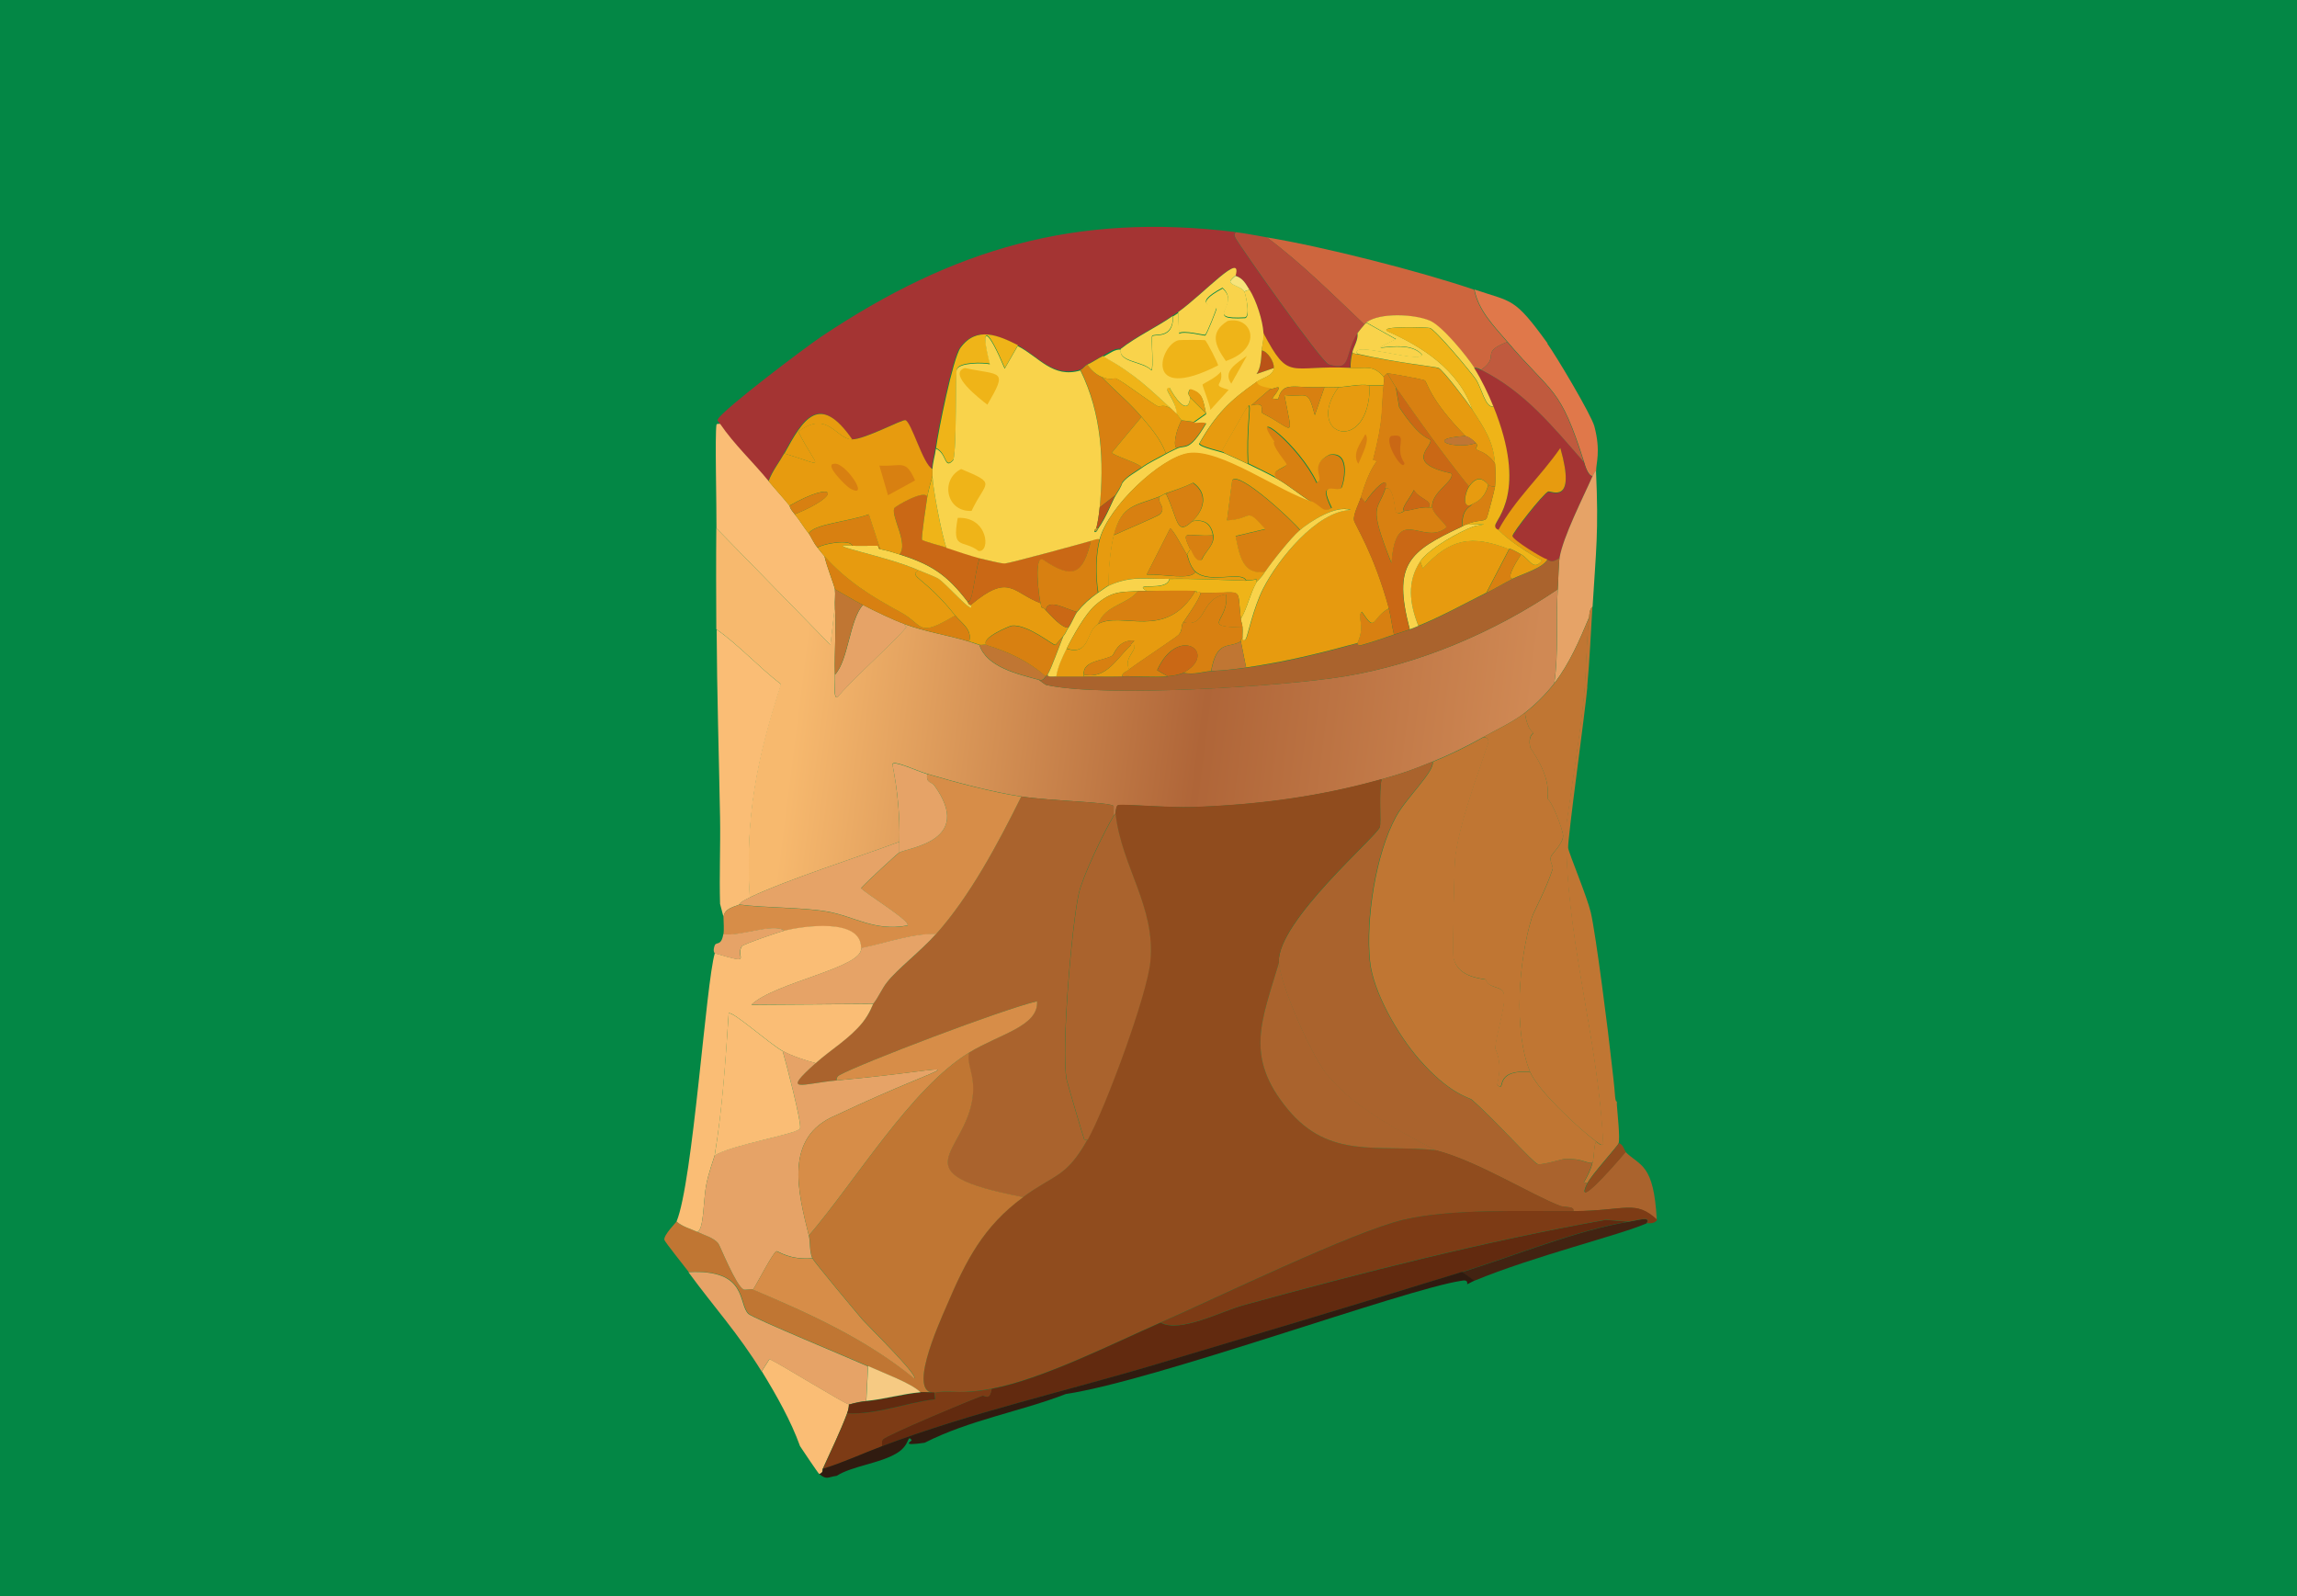 <?xml version="1.0" encoding="UTF-8"?>
<svg xmlns="http://www.w3.org/2000/svg" xmlns:xlink="http://www.w3.org/1999/xlink" id="Calque_2" viewBox="0 0 141 97.99">
  <defs>
    <style>.cls-1{fill:#c07633;}.cls-1,.cls-2,.cls-3,.cls-4,.cls-5,.cls-6,.cls-7,.cls-8,.cls-9,.cls-10,.cls-11,.cls-12,.cls-13,.cls-14,.cls-15,.cls-16,.cls-17,.cls-18,.cls-19,.cls-20,.cls-21,.cls-22,.cls-23,.cls-24,.cls-25,.cls-26{stroke-width:0px;}.cls-2{fill:#d78d48;}.cls-3{fill:#e79b0f;}.cls-4{fill:#7d3b15;}.cls-5{fill:#622a0f;}.cls-6{fill:#aa632d;}.cls-7{fill:#f9d34b;}.cls-8{fill:#f6ca83;}.cls-9{fill:#bc9627;}.cls-10{fill:#d88011;}.cls-11{fill:#904c1e;}.cls-12{fill:#a43433;}.cls-13{fill:#c05a3e;}.cls-14{fill:#efb418;}.cls-15{fill:#432312;}.cls-16{fill:#ba5317;}.cls-17{fill:#038745;}.cls-18{fill:#e6a367;}.cls-19{fill:#301b10;}.cls-20{fill:#ce663e;}.cls-21{fill:#fabd75;}.cls-22{fill:#f7e47a;}.cls-23{fill:#b54d39;}.cls-24{fill:#e0784a;}.cls-25{fill:#ca6815;}.cls-26{fill:url(#Dégradé_sans_nom_18);}</style>
    <linearGradient id="Dégradé_sans_nom_18" x1="44.04" y1="42.25" x2="93.37" y2="48.49" gradientUnits="userSpaceOnUse">
      <stop offset=".1" stop-color="#f7b96e"></stop>
      <stop offset=".6" stop-color="#af6538"></stop>
      <stop offset="1" stop-color="#d08954"></stop>
    </linearGradient>
  </defs>
  <g id="Salé">
    <rect class="cls-17" width="141" height="97.99"></rect>
    <path class="cls-24" d="M94.98,21.09c.55.76,2.7,4.37,2.89,5.08.41,1.54.09,2.3.11,2.73-.09.05-.18.24-.21.32-.28,0-.46-.62-.53-.86-1.48-4.69-1.91-4.1-4.7-7.38-.82-.96-1.78-1.91-2.03-3.21,2.35.8,2.42.45,4.49,3.31Z"></path>
    <path class="cls-12" d="M75.84,14.25c-.1.15-.08.22,0,.37.22.43,5.26,7.61,5.72,7.75,1.45.45.91-.59,1.76-1.92.05.43-.22.79-.32,1.18-.08.31-.13.64-.11.96-3.8-.18-3.74.9-5.35-2.14-.04-.8-.42-1.99-.86-2.67-.24-.38-.39-.7-.86-.86.42-1.52-1.92,1.09-3.53,2.25-.1.07-.22.14-.32.21-1.05.73-2.21,1.25-3.21,2.03-.39-.04-.72.25-1.07.43-.33.16-.63.39-.96.53-.17.08-.25.27-.43.32-1.71.51-2.54-.83-3.85-1.5-1.19-.6-2.54-1.2-3.53.16-.47.65-1.36,5.11-1.5,6.15-.06.43-.2.85-.21,1.28-.57-.26-1.29-2.92-1.66-2.99-.21-.04-2.49,1.18-3.26,1.18-2.02-2.93-3.02-1.25-4.17.86-.31.57-.75,1.09-.96,1.71-.97-1.19-2.13-2.25-2.99-3.53.02-.08-.17-.15-.11-.27.35-.63,5.39-4.43,6.36-5.08,8.1-5.41,15.62-7.61,25.39-6.42Z"></path>
    <path class="cls-20" d="M90.49,17.78c.25,1.3,1.21,2.25,2.03,3.21-1.74.68-.38.85-1.6,1.71-.15-.07-.24-.15-.43-.11-.46-.73-1.97-2.57-2.73-2.89-.97-.41-3.09-.51-3.9.11,0,0-.02.04-.11.11-1.94-1.84-3.84-3.75-5.99-5.35,3.47.57,9.4,2.08,12.72,3.21Z"></path>
    <path class="cls-23" d="M77.77,14.57c2.15,1.6,4.04,3.51,5.99,5.35-.03.02-.4.49-.43.53-.85,1.34-.32,2.37-1.76,1.92-.46-.14-5.5-7.32-5.72-7.75-.08-.15-.1-.23,0-.37.65.08,1.28.21,1.92.32Z"></path>
    <path class="cls-12" d="M90.92,22.7c2.68,1.35,4.38,3.45,6.31,5.67.07.24.25.86.53.86-.59,1.32-1.82,3.73-2.03,5.03-.51.33-.55.16-.75.11-.31-.08-2.13-1.2-2.14-1.44,0-.17,1.84-2.55,2.19-2.73.16-.08,1.76.89.75-2.67-1.2,1.73-2.79,3.16-3.8,5.03-.01-.01-.23-.05-.21-.27.02-.38,2.02-2.08-.11-7.32-.3-.74-.75-1.68-1.18-2.35.18-.04.28.03.43.11Z"></path>
    <path class="cls-13" d="M97.23,28.37c-1.93-2.21-3.63-4.32-6.31-5.67,1.22-.86-.14-1.03,1.6-1.71,2.79,3.27,3.23,2.69,4.7,7.38Z"></path>
    <path class="cls-18" d="M97.76,37.24c-.18.15-.19.43-.21.64-.59,1.41-1.2,2.84-2.14,4.06.28-1.91.09-3.87.21-5.77.04-.54.05-1.6.11-1.92.21-1.29,1.45-3.71,2.03-5.03.04-.08.12-.27.21-.32.17,3.76,0,4.87-.21,8.34Z"></path>
    <path class="cls-26" d="M51.25,37.24c.09,1.35-.04,2.8,0,4.17.02.77-.11,1.46.16,1.39.44-.65,4.15-4.04,4.22-4.33,0-.02-.13-.08-.11-.16,1.31.48,2.65.67,3.96,1.07.21.06.42.15.64.21.43,1.36,2.35,1.79,3.64,2.14.03,0,.37.3.48.32,3.49.77,14.45.1,18.28-.53,4.64-.76,9.22-2.72,13.1-5.35-.13,1.9.06,3.86-.21,5.77-.52.67-1.15,1.3-1.82,1.82-.78.6-1.71,1.02-2.57,1.5-1.06.59-1.97,1.04-3.1,1.5-1.35.54-1.69.67-3.1,1.07-3.78,1.07-7.57,1.57-11.49,1.71-1.75.06-4.49-.21-4.7-.11-.14.07-.13.49-.16.53,0,0-.03-.03-.11.11v-.59c-.14-.25-3.88-.31-5.67-.59-1.85-.29-3.96-.86-5.77-1.39-.67-.19-2.08-.88-2.14-.59.31,1.57.47,3.16.43,4.76-2.63.98-6.81,2.29-9.2,3.42-.28-4.92.42-8.48,1.92-13.1-1.36-1.05-2.64-2.45-3.96-3.37-.01-2.07-.02-4.14,0-6.2q3.5,3.58,7,7.16l.27-2.35Z"></path>
    <path class="cls-21" d="M44.2,26.01c.87,1.28,2.02,2.34,2.99,3.53.42.51.87.99,1.28,1.5.02.02-.05.09.32.53.31.37.55.8.86,1.18.11.13.28.56.53.86.15.18.26.34.43.53.12.58.61,1.81.64,2.03.04.33-.02.73,0,1.07l-.27,2.35q-3.5-3.58-7-7.16c.01-1.45-.1-5.76,0-6.36.02-.09.21-.04.21-.05Z"></path>
    <path class="cls-6" d="M95.63,36.17c-3.88,2.62-8.45,4.58-13.1,5.35-3.84.63-14.8,1.31-18.28.53-.11-.02-.45-.31-.48-.32.28.06.28-.04.43-.21.07-.09.1-.1.11-.11-.02.16.24.1.53.11.57,0,1.14,0,1.71,0,.78,0,1.57.02,2.35,0,.86-.02,2.07.08,2.78,0,.26-.03.75-.1.96-.21.74.13,1.15-.07,1.71-.11.81-.06,1.28-.09,2.14-.21,2.43-.34,4.49-.86,6.84-1.5.01,0-.01.18.27.11.66-.18,1.33-.42,1.98-.64.33-.11.63-.2.96-.32.18-.07.35-.14.53-.21,1.43-.58,2.79-1.35,4.17-2.03.54-.27,1.07-.59,1.6-.86.58-.29,1.84-.65,2.14-1.18.2.05.24.23.75-.11-.05.32-.07,1.39-.11,1.92Z"></path>
    <path class="cls-18" d="M55.53,38.31c-.02.08.11.14.11.16-.07.29-3.78,3.68-4.22,4.33-.27.07-.14-.62-.16-1.39.83-.9.87-3.3,1.71-4.28.75.39,1.79.89,2.57,1.18Z"></path>
    <path class="cls-1" d="M52.96,37.13c-.84.98-.88,3.38-1.71,4.28-.04-1.37.09-2.82,0-4.17-.02-.34.04-.74,0-1.07.57.32,1.13.66,1.71.96Z"></path>
    <path class="cls-1" d="M60.55,39.59c1.37.43,2.55.97,3.64,1.92-.15.18-.15.27-.43.21-1.28-.35-3.2-.78-3.64-2.14.11.03.31-.04.43,0Z"></path>
    <path class="cls-1" d="M97.44,42.16c-.14,1.6-1.23,9.4-1.18,9.89.04.32,1.16,2.98,1.39,3.96.31,1.32,1.08,7.37,1.28,9.25.08.68.16,1.35.21,2.03.04.43.11.3.11.32,0,.07,0,.14,0,.21.04.57.2,2.01.11,2.35-.05.18-1.68,1.94-1.92,2.46l-.21-.05c.22-.38.44-.81.53-1.23.12-.5.05-.93.21-1.28.08.06.35.32.43.16-.28-6.62-2.44-13.01-2.25-19.67.36-2.59.8-5.2,1.07-7.81.16-1.61.13-3.26.32-4.87.02-.21.04-.49.21-.64-.1,1.65-.17,3.27-.32,4.92Z"></path>
    <path class="cls-21" d="M46.01,55.1c-.67.32-.61.41-.64.43-.2.11-.89.19-.96.75,0-.04-.21-.76-.21-.8-.05-1.76.03-3.53,0-5.29-.07-3.85-.19-7.69-.21-11.55,1.32.92,2.6,2.32,3.96,3.37-1.5,4.62-2.21,8.17-1.92,13.1Z"></path>
    <path class="cls-21" d="M52.11,86.21c0,.17-.05.38-.11.53-.42,1.14-1,2.31-1.5,3.42-.02.04.05.25-.21.32-.08-.06-1.02-1.47-1.18-1.71-.55-1.54-1.46-3.15-2.35-4.6l.48-.75c.69.32,4.59,2.74,4.87,2.78Z"></path>
    <path class="cls-6" d="M87.93,46.76c.13.6-1.59,2.16-2.25,3.37-1.25,2.29-1.87,6.31-1.6,8.87.19,1.89,1.73,4.53,2.99,5.99,1.89,2.17,3.1,2.38,3.26,2.51,1.5,1.29,3.79,3.89,4.06,3.96.26.06,1.52-.32,1.6-.32,1.23-.05,1.36.33,1.76.21-.1.42-.32.85-.53,1.23l.21.05c-.77,1.6,1.25-.63,2.35-1.92.9.88,1.74.7,1.92,4.17-1.35-1.24-1.86-.56-5.13-.53.09-.33-.54-.22-.8-.32-1.7-.64-5.14-2.79-7.65-3.42-2.28-1.19-5.29-2.76-6.84-4.87-.86-1.17-2.73-5.35-2.78-6.68-.09-2.51,6.04-7.73,6.2-8.29.09-.31-.07-2.18.11-2.94,1.41-.4,1.75-.53,3.1-1.07Z"></path>
    <path class="cls-1" d="M93.92,65.79c.47,1.14,3.02,3.5,4.06,4.28-.16.35-.1.79-.21,1.28-.4.11-.54-.26-1.76-.21-.08,0-1.34.38-1.6.32-.28-.06-2.57-2.66-4.06-3.96-.16-.14-1.38-.34-3.26-2.51-1.26-1.45-2.8-4.09-2.99-5.99-.26-2.57.35-6.59,1.6-8.87.66-1.2,2.37-2.77,2.25-3.37,1.13-.45,2.04-.91,3.1-1.5.17-.03.33.09.32.27-.02.37-1.7,4.49-2.03,7.06-.07.53-.17,5.9-.11,6.2.23,1.14,1.53,1.26,1.98,1.34.2.6,1.01.34,1.12.91.13.66-.51,2.57-.53,3.31,0,.12.48.74.11,2.25.61.5-.33-.96,2.03-.8Z"></path>
    <path class="cls-1" d="M97.98,70.07c-1.05-.77-3.59-3.14-4.06-4.28-1.04-2.5-.7-6.87.11-9.46.1-.33.92-1.83,1.28-2.99.05-.16-.2-.43-.11-.75.05-.17.74-.8.75-1.28,0-.34-.71-2.2-.96-2.25.23-1.56-1.04-3.03-1.07-3.21-.11-.75.22-.81.21-.86-.01-.07-.35-.09-.53-1.23.67-.51,1.3-1.15,1.82-1.82.94-1.22,1.54-2.66,2.14-4.06-.19,1.6-.16,3.26-.32,4.87-.27,2.6-.71,5.21-1.07,7.81-.19,6.66,1.96,13.05,2.25,19.67-.08.15-.35-.1-.43-.16Z"></path>
    <path class="cls-11" d="M99.8,70.71c-1.1,1.3-3.12,3.53-2.35,1.92.25-.51,1.88-2.28,1.92-2.46.28.07.33.44.43.53Z"></path>
    <path class="cls-11" d="M78.52,59.05c-1.07,3.62-2.15,5.8.53,9.04,2.56,3.09,5.49,2.14,9.09,2.51,2.51.64,5.94,2.78,7.65,3.42.27.1.89,0,.8.32-3.09.03-7.49-.15-10.43.53-3.08.72-11.5,4.81-14.92,6.31-2.95,1.3-7.24,3.47-10.37,4.06-1.89.36-2.35.11-3.31.21-2.04.42.08-4.22.53-5.29,1.21-2.83,2.27-4.88,4.7-6.68,1.96-1.45,2.64-1.18,3.96-3.53,1.09-1.95,3.66-8.9,3.85-10.96.32-3.35-1.76-5.78-2.14-9.04.03-.04.02-.47.16-.53.21-.1,2.96.17,4.7.11,3.92-.14,7.71-.64,11.49-1.71-.18.76-.02,2.63-.11,2.94-.16.55-6.29,5.77-6.2,8.29Z"></path>
    <path class="cls-6" d="M68.36,50.07c-.6.99-1.89,3.68-2.14,4.76-.43,1.89-1.1,9.64-.75,11.44.04.19,1,3.46,1.07,3.64.03.08.14.05.21.05-1.32,2.35-1.99,2.08-3.96,3.53-7.74-1.49-3.53-2.62-3.1-6.15.17-1.37-.43-2.01-.21-2.73,1.86-1.14,4.27-1.62,4.17-3.15-2.1.49-10.83,3.83-12.14,4.54-.11.06-.19.19-.16.32-2.18.2-3.43.85-1.28-1.07.94-.84,2.09-1.52,2.89-2.51.46-.57.6-1.07.64-1.12.32-.41.53-.93.86-1.34.62-.78,2.03-1.86,2.99-2.94,2.11-2.36,3.83-5.61,5.24-8.45,1.79.28,5.53.34,5.67.59v.59Z"></path>
    <path class="cls-1" d="M93.92,65.79c-2.36-.16-1.42,1.3-2.03.8.37-1.5-.11-2.13-.11-2.25.02-.75.66-2.65.53-3.31-.11-.57-.93-.3-1.12-.91-.44-.08-1.74-.2-1.98-1.34-.06-.3.04-5.67.11-6.2.33-2.57,2.01-6.69,2.03-7.06.01-.18-.15-.3-.32-.27.86-.47,1.79-.9,2.57-1.5.18,1.14.52,1.16.53,1.23,0,.04-.33.11-.21.86.03.17,1.3,1.64,1.07,3.21.25.05.97,1.9.96,2.25,0,.48-.7,1.12-.75,1.28-.09.31.16.59.11.75-.37,1.17-1.18,2.66-1.28,2.99-.8,2.59-1.14,6.96-.11,9.46Z"></path>
    <path class="cls-6" d="M66.76,69.96c-.07,0-.18.03-.21-.05-.07-.18-1.03-3.45-1.07-3.64-.35-1.81.32-9.55.75-11.44.25-1.08,1.54-3.76,2.14-4.76.08-.13.1-.1.11-.11.38,3.26,2.45,5.68,2.14,9.04-.19,2.06-2.76,9.01-3.85,10.96Z"></path>
    <path class="cls-2" d="M62.69,48.9c-1.41,2.84-3.13,6.09-5.24,8.45-1.49-.06-3.13.57-4.6.86,0-1.88-3.58-1.34-4.7-1.07-.61-.51-2.79.39-3.74.21.04-.22.01-.77,0-1.07.07-.56.76-.63.96-.75,1.65.22,3.83.16,5.4.43,1.68.29,2.89,1.23,4.92.86.38-.19-2.79-2.11-2.83-2.3.3-.35,2.21-2.11,2.35-2.19.53-.31,4.61-.69,2.14-4.12-.16-.22-.53-.12-.43-.7,1.81.53,3.92,1.1,5.77,1.39Z"></path>
    <path class="cls-18" d="M55.21,51.68v.64c-.14.08-2.05,1.84-2.35,2.19.04.19,3.21,2.11,2.83,2.3-2.03.37-3.24-.57-4.92-.86-1.57-.27-3.75-.21-5.4-.43.03-.02-.03-.11.64-.43,2.38-1.13,6.56-2.44,9.2-3.42Z"></path>
    <path class="cls-18" d="M56.92,47.51c-.1.57.27.47.43.7,2.47,3.43-1.6,3.81-2.14,4.12v-.64c.04-1.59-.11-3.19-.43-4.76.06-.29,1.47.39,2.14.59Z"></path>
    <path class="cls-1" d="M62.8,73.49c-2.44,1.8-3.5,3.86-4.7,6.68-.46,1.07-2.58,5.72-.53,5.29-.07,0-.14,0-.21,0-.28.03-.57-.03-.86,0-.59-.56-2.21-1.15-3.21-1.6-.98-.44-7.03-2.94-7.32-3.21-.67-.6,0-2.77-3.69-2.57-.21-.28-1.48-1.86-1.5-1.98-.04-.3.72-1.06.75-1.12.37.33.86.44,1.28.64.39.18,1,.35,1.28.7.1.13,1.08,2.59,1.55,2.83.1.05.47-.05.59,0,3.47,1.48,6.94,3.05,9.89,5.45.31-.13-2.92-3.31-3.15-3.58-.41-.47-3-3.57-3.1-3.8-.19-.42-.12-1.03-.21-1.39,2.88-3.36,6.26-9.03,9.84-11.23-.21.71.38,1.35.21,2.73-.43,3.53-4.64,4.66,3.1,6.15Z"></path>
    <path class="cls-21" d="M52.86,58.2c.14,1.2-5.31,2.1-6.74,3.48q3.74-.03,7.48-.05c-.04.05-.19.55-.64,1.12-.8,1-1.95,1.67-2.89,2.51-.67-.18-1.42-.42-2.03-.75-.78-.42-3.18-2.56-3.31-2.3-.19,2.9-.38,5.84-.86,8.71-.02.1-.39,1.09-.53,1.87-.17.95-.13,2.67-.53,2.83-.43-.2-.92-.32-1.28-.64,1-2.4,1.81-14.73,2.35-16.47,2.43.72,1.23.26,1.66-.43.07-.12,2.32-.89,2.62-.96,1.13-.27,4.71-.81,4.7,1.07Z"></path>
    <path class="cls-18" d="M53.28,83.86l-.11,2.14c-.65.06-1.02.22-1.07.21-.28-.04-4.18-2.46-4.87-2.78l-.48.75c-1.45-2.35-2.94-3.97-4.49-6.09,3.69-.2,3.02,1.97,3.69,2.57.3.27,6.34,2.77,7.32,3.21Z"></path>
    <path class="cls-18" d="M48.15,57.13c-.3.07-2.55.84-2.62.96-.43.69.77,1.15-1.66.43,0-.02-.13-.13,0-.48.09-.26.4.07.53-.7.95.17,3.13-.72,3.74-.21Z"></path>
    <path class="cls-5" d="M100.01,74.98c-3.24.53-7.06,2.11-10.26,3.1-6.24,1.92-12.5,3.8-18.77,5.67-5.63,1.68-11.33,2.94-16.84,5.03.01-.14-.05-.31.05-.43.21-.26,5.41-2.44,6.09-2.67.2-.07.44.36.59-.43,3.13-.59,7.42-2.77,10.37-4.06,1.22.65,3.72-.7,5.08-1.07,7.33-2.01,14.77-3.91,22.24-5.24l1.44.11Z"></path>
    <path class="cls-4" d="M60.88,85.25c-.15.79-.39.36-.59.43-.69.24-5.88,2.42-6.09,2.67-.1.12-.04.29-.05.43-1.21.46-2.39,1.01-3.64,1.39.5-1.11,1.07-2.29,1.5-3.42,1.82.11,3.6-.65,5.4-.86l-.05-.43c.07,0,.14,0,.21,0,.97-.1,1.43.14,3.31-.21Z"></path>
    <path class="cls-15" d="M101.08,75.09c-1.66.73-6.89,2-10.59,3.53l-.75-.53c3.21-.99,7.02-2.57,10.26-3.1.57-.09,1.37-.35,1.07.11Z"></path>
    <path class="cls-5" d="M56.49,85.46c.28-.03.58.03.86,0l.05.43c-1.8.21-3.58.96-5.4.86.06-.16.11-.36.11-.53.05,0,.42-.15,1.07-.21,1.11-.1,2.2-.43,3.31-.53Z"></path>
    <path class="cls-4" d="M101.72,74.88c-.18.29-.57.18-.64.21.3-.46-.5-.2-1.07-.11l-1.44-.11c-7.47,1.33-14.91,3.22-22.24,5.24-1.36.37-3.86,1.72-5.08,1.07,3.42-1.5,11.83-5.59,14.92-6.31,2.94-.69,7.33-.51,10.43-.53,3.27-.03,3.78-.71,5.13.53Z"></path>
    <path class="cls-6" d="M88.14,70.6c-3.6-.37-6.53.58-9.09-2.51-2.68-3.24-1.6-5.42-.53-9.04.05,1.34,1.92,5.52,2.78,6.68,1.55,2.1,4.57,3.67,6.84,4.87Z"></path>
    <path class="cls-18" d="M50.08,65.25c-2.15,1.92-.9,1.27,1.28,1.07,8.65-.79,7.9-1.62-.05,2.14-3.21,1.33-2.33,4.7-1.66,7.38.09.36.03.97.21,1.39-1.4.12-2.08-.44-2.19-.43-.19.02-1.22,2.04-1.44,2.35-.12-.05-.49.05-.59,0-.47-.24-1.45-2.71-1.55-2.83-.28-.35-.89-.51-1.28-.7.4-.17.36-1.89.53-2.83.14-.78.52-1.78.53-1.87,1.02-.66,5.13-1.32,5.24-1.66.11-.35-.86-4.04-1.07-4.76.61.33,1.36.57,2.03.75Z"></path>
    <path class="cls-2" d="M59.49,64.61c-3.58,2.2-6.96,7.87-9.84,11.23-.67-2.68-1.55-6.05,1.66-7.38,7.95-3.76,8.7-2.92.05-2.14-.03-.14.05-.26.16-.32,1.3-.72,10.03-4.05,12.14-4.54.1,1.54-2.31,2.01-4.17,3.15Z"></path>
    <path class="cls-18" d="M57.45,57.34c-.97,1.08-2.38,2.16-2.99,2.94-.33.41-.53.93-.86,1.34q-3.74.03-7.48.05c1.43-1.37,6.87-2.28,6.74-3.48,1.47-.29,3.11-.91,4.6-.86Z"></path>
    <path class="cls-2" d="M49.86,77.23c.1.22,2.69,3.32,3.1,3.8.24.28,3.47,3.45,3.15,3.58-2.95-2.41-6.42-3.98-9.89-5.45.22-.31,1.25-2.33,1.44-2.35.11-.01.79.55,2.19.43Z"></path>
    <path class="cls-8" d="M56.49,85.46c-1.12.1-2.21.43-3.31.53l.11-2.14c1,.45,2.62,1.04,3.21,1.6Z"></path>
    <path class="cls-21" d="M48.04,64.51c.21.72,1.18,4.41,1.07,4.76-.1.33-4.21,1-5.24,1.66.47-2.87.66-5.81.86-8.71.14-.26,2.54,1.88,3.31,2.3Z"></path>
    <path class="cls-3" d="M94.98,34.35c-.3.53-1.56.89-2.14,1.18-.42-.05.3-1.14.53-1.5.53.3.76,1.06,1.28.37-.79-.4-2.1-1.26-2.67-1.87,1-1.86,2.6-3.29,3.8-5.03,1.01,3.56-.59,2.59-.75,2.67-.35.18-2.2,2.55-2.19,2.73.01.24,1.83,1.36,2.14,1.44Z"></path>
    <path class="cls-3" d="M92.63,33.71q-.7,1.34-1.39,2.67c-1.38.69-2.74,1.45-4.17,2.03-.55-1.33-.72-2.71.11-3.96l.16.43c1.7-1.85,2.99-2.06,5.29-1.18Z"></path>
    <path class="cls-7" d="M87.18,34.46c-.83,1.25-.65,2.62-.11,3.96-.18.07-.35.14-.53.21-1.05-4-.08-4.77,3.21-6.31.07-.04.14-.07.21-.11,2.01-.08.78,0,.48.11-.87.32-2.74,1.36-3.26,2.14Z"></path>
    <path class="cls-10" d="M93.38,34.03c-.24.35-.96,1.45-.53,1.5-.53.27-1.06.59-1.6.86q.7-1.34,1.39-2.67c.06.02-.12-.18.75.32Z"></path>
    <path class="cls-3" d="M59.59,37.13c2.37-1.99,2.55-.76,4.28-.11.11.5.03.11.32.43.33.36,1.04,1.14,1.39,1.07-.12.17-.15.34-.32.53-.08.09-.45.53-.48.53-.15.02-1.69-1.28-2.67-1.18-.13.01-1.96.78-1.55,1.18-.11-.04-.31.03-.43,0-.22-.07-.43-.15-.64-.21.22-.73-.49-1.14-.86-1.6-1.9-2.4-2.89-2.35-2.25-2.78.35.16.99.38,1.23.53.46.29,2.24,2.35,1.98,1.6Z"></path>
    <path class="cls-10" d="M65.26,39.06c-.23.56-.74,2-.96,2.35,0,0-.04.02-.11.11-1.09-.95-2.27-1.5-3.64-1.92-.41-.4,1.42-1.16,1.55-1.18.98-.11,2.53,1.2,2.67,1.18.04,0,.4-.45.48-.53Z"></path>
    <path class="cls-10" d="M58.63,37.78c.37.46,1.07.87.86,1.6-1.31-.4-2.65-.59-3.96-1.07-.78-.29-1.81-.79-2.57-1.18-.58-.3-1.14-.64-1.71-.96-.03-.22-.52-1.45-.64-2.03,1.39,1.54,2.87,2.45,4.65,3.42,1.49.82.99,1.63,3.37.21Z"></path>
    <path class="cls-3" d="M52.32,33.5c-2.12-.13,2.06.61,4.06,1.5-.64.43.34.38,2.25,2.78-2.38,1.42-1.88.6-3.37-.21-1.78-.97-3.26-1.88-4.65-3.42-.17-.19-.27-.35-.43-.53.39-.26,2.03-.53,2.14-.11Z"></path>
    <path class="cls-7" d="M52.32,33.5c.33.02,1.47-.01,1.55,0,.09.02-.01.18.16.21.48.1.72.17,1.18.32,1.96.63,2.91,1.24,4.17,2.89.05.06.08.22.21.21.27.75-1.52-1.31-1.98-1.6-.24-.15-.88-.38-1.23-.53-2-.89-6.18-1.63-4.06-1.5Z"></path>
    <path class="cls-25" d="M63.87,37.03c-1.72-.65-1.91-1.88-4.28.11-.13,0-.17-.15-.21-.21.32.21.41-1.57.75-2.67.42.09,1.25.33,1.55.32.27,0,4.57-1.18,5.29-1.39-.49,2.06-1.09,2.44-2.94,1.18-.59-.3-.26,2.24-.16,2.67Z"></path>
    <path class="cls-10" d="M67.5,33.07c-.27.99-.26,2.3-.11,3.31-.5.34-.9.7-1.28,1.18-.65-.15-1.79-.87-1.92-.11-.29-.32-.21.07-.32-.43-.1-.43-.43-2.98.16-2.67,1.85,1.26,2.45.88,2.94-1.18.17-.05.35-.12.53-.11Z"></path>
    <path class="cls-25" d="M66.11,37.56c-.13.16-.34.69-.53.96-.35.07-1.06-.71-1.39-1.07.13-.76,1.27-.04,1.92.11Z"></path>
    <path class="cls-25" d="M56.92,30.5c-.05.33-.38,2.5-.32,2.62.04.09,1.26.4,1.5.48.42.15,1.73.58,2.03.64-.34,1.11-.42,2.89-.75,2.67-1.26-1.65-2.21-2.26-4.17-2.89.58-.63-.51-2.3-.32-2.83.04-.11,1.88-1.19,2.03-.7Z"></path>
    <path class="cls-10" d="M67.61,23.13c.81.84,1.7,1.57,2.46,2.46q-.91,1.1-1.82,2.19c.06.18,1.74.67,1.82.91-.4.28-.87.51-1.18.91-.03.04,0,.13-.43.8l-.96.75c.29-2.86.13-5.81-1.18-8.45.17-.05.25-.24.43-.32.22.32.49.59.86.75Z"></path>
    <path class="cls-14" d="M72,25.16c-.6-.42-.78-.16-.91-.21-.37-.16-2.01-1.44-2.57-1.71-.11-.05-.31.15-.91-.11-.36-.16-.64-.42-.86-.75.33-.15.63-.37.96-.53,1.99,1.13,2.75,1.94,4.28,3.31Z"></path>
    <path class="cls-3" d="M72,25.16c.07.07.12.14.21.21.06.05.3.42.32.43-.23.39-.56,1.4-.32,1.71-.21.11-.43.2-.64.32-.32-.87-.91-1.55-1.5-2.25-.76-.89-1.65-1.62-2.46-2.46.6.26.8.05.91.11.55.27,2.2,1.56,2.57,1.71.13.05.3-.2.91.21Z"></path>
    <path class="cls-3" d="M71.57,27.83c-.5.28-1.03.52-1.5.86-.08-.24-1.76-.73-1.82-.91q.91-1.1,1.82-2.19c.59.69,1.18,1.38,1.5,2.25Z"></path>
    <path class="cls-10" d="M73.28,25.91c.17.03.66-.07.75.05-1.08,1.83-1.28,1.27-1.82,1.55-.24-.31.09-1.32.32-1.71.03.01.5.06.75.11Z"></path>
    <path class="cls-7" d="M75.84,16.92s-.34.26-.32.37c.04.21.68.31.86.59.06.09.4,1.48.05,1.6-2.68.14-.21-.75-1.39-1.82-2.04,1.09-.38,1.1-.37,1.23,0,.09-.6,1.63-.7,1.66-.08.02-1.31-.3-1.6-.11l-.05-1.28c1.61-1.16,3.95-3.77,3.53-2.25Z"></path>
    <path class="cls-7" d="M68.79,21.42c1-.78,2.16-1.3,3.21-2.03.02,1.47-1.15,1.04-1.28,1.23-.08.12.11,1.96-.05,2.09-.48-.55-2.05-.49-1.87-1.28Z"></path>
    <path class="cls-22" d="M76.7,17.78l-.32.11c-.17-.28-.82-.38-.86-.59-.02-.11.31-.35.32-.37.47.15.62.48.86.86Z"></path>
    <path class="cls-14" d="M71.78,23.77c.23.49,1.15,1.92,1.28.64l.96.96-.75.53c-.25-.05-.71-.09-.75-.11-.02-.01-.27-.38-.32-.43-.01-.87-.95-1.66-.43-1.6Z"></path>
    <path class="cls-7" d="M73.06,23.87c-.25.33,0,.45,0,.53-.13,1.27-1.05-.15-1.28-.64.22-.05,1.04.04,1.28.11Z"></path>
    <path class="cls-16" d="M78.2,22.59l-1.07.37c.27-.36.29-1,.32-1.44.36.04.79.7.75,1.07Z"></path>
    <path class="cls-14" d="M62.48,21.2q-.4.7-.8,1.39c-.95-2.27-1.58-2.95-.91-.27-.42-.09-1.86-.11-2.03.32-.1.26,0,4.71-.21,5.56-.57.65-.38-.39-1.07-.7.14-1.03,1.03-5.5,1.5-6.15.99-1.36,2.34-.76,3.53-.16Z"></path>
    <path class="cls-14" d="M58.1,33.61c-.24-.08-1.45-.39-1.5-.48-.06-.12.27-2.29.32-2.62.07-.41.21-.88.32-1.28.02.7.55,3.59.86,4.38Z"></path>
    <path class="cls-7" d="M76.38,17.89l.32-.11c.43.69.81,1.88.86,2.67.03.53-.09.78-.11,1.07-.03.44-.05,1.08-.32,1.44l1.07-.37c-.05.5-.65.57-1.07.86-1.64,1.14-2.51,1.99-3.53,3.8.06.22,1.37.48,1.6.59.45.21.95.42,1.39.64.56.27,1.17.56,1.71.86.77.41,1.49,1.06,2.25,1.5-1.99-.57-5.66-3.31-7.65-2.99-1.67.27-4.86,3.24-5.4,5.24-.19-.02-.36.06-.53.11-.72.21-5.02,1.38-5.29,1.39-.3,0-1.13-.23-1.55-.32-.31-.07-1.61-.49-2.03-.64-.3-.8-.84-3.68-.86-4.38,0-.14,0-.29,0-.43.01-.44.16-.85.21-1.28.69.3.5,1.34,1.07.7.22-.85.11-5.3.21-5.56.17-.43,1.61-.41,2.03-.32-.67-2.68-.04-2,.91.27q.4-.7.8-1.39c1.31.66,2.14,2,3.85,1.5,1.31,2.64,1.46,5.59,1.18,8.45-.04.43-.11.86-.21,1.28-.26.12-.03.37.11,0,.53-.74.91-1.78,1.07-2.03.43-.67.4-.77.43-.8.3-.4.78-.62,1.18-.91.47-.34,1-.57,1.5-.86.21-.12.43-.21.64-.32.54-.28.74.28,1.82-1.55-.09-.12-.58-.02-.75-.05l.75-.53c-.2-.86-.18-1.28-.96-1.5-.24-.07-1.07-.16-1.28-.11-.53-.06.42.74.43,1.6-.09-.08-.14-.15-.21-.21-1.52-1.37-2.29-2.19-4.28-3.31.35-.17.68-.47,1.07-.43-.18.79,1.39.73,1.87,1.28.16-.12-.03-1.96.05-2.09.13-.19,1.3.24,1.28-1.23.1-.07.22-.14.32-.21l.05,1.28c.29-.2,1.53.13,1.6.11.09-.03.7-1.57.7-1.66,0-.12-1.66-.14.37-1.23,1.18,1.06-1.29,1.96,1.39,1.82.35-.12,0-1.51-.05-1.6Z"></path>
    <path class="cls-16" d="M67.4,32.43h-.11c.11-.42.17-.85.21-1.28l.96-.75c-.16.25-.54,1.29-1.07,2.03Z"></path>
    <path class="cls-14" d="M72.37,20.88c.08-.02,1.53-.02,1.6,0,.09.03.83,1.47.8,1.55-4.64,2.37-3.57-1.31-2.41-1.55Z"></path>
    <path class="cls-14" d="M75.36,19.7c1.51-.33,2.22,1.67-.11,2.46-.67-.95-1.02-1.76.11-2.46Z"></path>
    <path class="cls-14" d="M74.94,22.81c.2.91-.67.76.48,1.12l-1.12,1.23c0-.25-.5-1.47-.48-1.55.02-.07.86-.42,1.12-.8Z"></path>
    <path class="cls-14" d="M76.54,21.84l-.96,1.71c-.55-.77.35-1.26.96-1.71Z"></path>
    <path class="cls-3" d="M74.03,25.37l-.96-.96c0-.08-.25-.2,0-.53.79.22.77.64.96,1.5Z"></path>
    <path class="cls-14" d="M59,28.79c2.25.94,1.5.73.64,2.57-1.57.08-1.94-1.93-.64-2.57Z"></path>
    <path class="cls-7" d="M62,23.45c.18.35,1.4.81,1.44,1.02.02.1-.62,1.59-.7,1.87-2.08-.77-1.51-.87-.75-2.89Z"></path>
    <path class="cls-14" d="M59.22,22.59c2.24.47,2.66.07,1.39,2.25-.43-.33-2.47-1.89-1.39-2.25Z"></path>
    <path class="cls-7" d="M60.72,26.65c1.64.79,1.88.45.96,2.14-2.16-.36-1.96-.4-.96-2.14Z"></path>
    <path class="cls-7" d="M64.03,24.84l1.44,1.12c-1.42,1.99-2.81,1.15-1.44-1.12Z"></path>
    <path class="cls-7" d="M62.96,27.62c.94-.15.99.43,1.44,1.12-1.45,1.5-2.65.69-1.44-1.12Z"></path>
    <path class="cls-7" d="M61.36,30.18c1.37.09,1.37.93.75,2.03-1.59-.55-1.84-.58-.75-2.03Z"></path>
    <path class="cls-7" d="M66.06,26.33c.72-.21.26.82.37,2.09-1.13.74-1.63-.85-1.6-.96.02-.08,1.12-.87,1.23-1.12Z"></path>
    <path class="cls-14" d="M58.79,31.79c1.87-.1,2.03,2.13,1.28,2.03-1-.75-1.65,0-1.28-2.03Z"></path>
    <path class="cls-7" d="M63.17,31.79c.96.17,1.23.2,1.34,1.23q-2.27,1.07-1.34-1.23Z"></path>
    <path class="cls-7" d="M64.89,29.65c1.76,1.06.21,2.86-1.02.7l1.02-.7Z"></path>
    <path class="cls-9" d="M67.4,32.43c-.14.37-.36.12-.11,0h.11Z"></path>
    <path class="cls-10" d="M54.03,33.71c-.17-.04-.07-.2-.16-.21-.08-.01-1.22.02-1.55,0-.1-.42-1.74-.16-2.14.11-.25-.3-.43-.72-.53-.86.28-.58,2.5-.73,3.69-1.18l.7,2.14Z"></path>
    <path class="cls-3" d="M57.24,28.79c0,.14,0,.29,0,.43-.11.4-.26.88-.32,1.28-.15-.49-1.99.59-2.03.7-.19.53.9,2.2.32,2.83-.46-.15-.69-.22-1.18-.32l-.7-2.14c-1.19.44-3.41.59-3.69,1.18-.31-.38-.54-.8-.86-1.18,3-1.22,2.49-2.13-.32-.53-.41-.51-.87-.99-1.28-1.5.22-.62.65-1.15.96-1.71,2.7.81,2.06,1.06.86-1.34,1.82-1.36,2.33.48,3.31.48.77,0,3.05-1.22,3.26-1.18.37.07,1.09,2.73,1.66,2.99Z"></path>
    <path class="cls-3" d="M52.32,26.98c-.99,0-1.5-1.84-3.31-.48,1.2,2.39,1.85,2.15-.86,1.34,1.15-2.11,2.15-3.78,4.17-.86Z"></path>
    <path class="cls-10" d="M48.79,31.57c-.37-.45-.3-.51-.32-.53,2.81-1.6,3.32-.68.32.53Z"></path>
    <path class="cls-10" d="M53.98,28.58c1.39.08,1.6-.43,2.19.91l-1.66.91-.53-1.82Z"></path>
    <path class="cls-10" d="M51.2,28.47c.66-.16,2.29,2.27.96,1.5-.22-.13-1.6-1.48-.96-1.5Z"></path>
    <path class="cls-14" d="M82.9,22.59c.94.05,1.34-.24,2.03.53.06.2.02.34,0,.53h-.86c-.64-.1-1.3.09-1.92.11-.29,0-.55-.02-.86,0-1.88.1-2.55-.42-2.83.75l-.37-.05c.85-1.09.15-.54-.11-.59-.32-.06-.91-.13-.86-.43.42-.29,1.02-.35,1.07-.86.04-.37-.39-1.03-.75-1.07.02-.29.13-.54.11-1.07,1.61,3.03,1.54,1.95,5.35,2.14Z"></path>
    <path class="cls-10" d="M80.55,30.83c-.76-.44-1.48-1.08-2.25-1.5-.39-.41.62-.61.64-.8,0-.08-.98-1.21-.75-1.39-1.64-2.31,1.55.21,2.62,2.51.51-.25-.58-1.02.75-1.71,1.44-.28.85,1.94.75,2.03-.33.31-1.47-.57-.59,1.23-.57.3-.53,0-1.18-.37Z"></path>
    <path class="cls-3" d="M76.59,28.47c-.44-.22-.94-.44-1.39-.64l-.21-.16c2.53-4.29,1.42-3.2,1.6.8Z"></path>
    <path class="cls-3" d="M84.08,23.66c0,4.35-4.09,3.09-1.92.11.63-.02,1.28-.21,1.92-.11Z"></path>
    <path class="cls-3" d="M73.17,32c.71-.13,1.15.12,1.28.86-1.63.1-1.98-.43-1.39.86l-.21.32c-.16-.26-.85-1.57-1.02-1.6l-1.44,2.83c1.15-.02,2.7.35,2.99-.16.88.77,2.8-.08,3.1.53-1.57-.04-3.13-.14-4.7-.11-1.51.03-2.32-.23-3.74.43-.02-.89.11-2.26.32-3.1.4-.19,2.72-1.17,2.83-1.28.41-.41-.09-.62-.05-1.07.14-.06.28-.17.43-.21.76,1.59.63,2.63,1.6,1.71Z"></path>
    <path class="cls-10" d="M79.8,32.54c-.55.46-1.7,1.91-2.14,2.57-1.39.25-1.59-1.05-1.82-2.19q.91-.21,1.82-.43c-1.28-1.42-.72-.61-2.35-.53q.16-1.23.32-2.46c.39-.64,3.79,2.54,4.17,3.05Z"></path>
    <path class="cls-10" d="M72.85,34.03c.04.07.17.75.53,1.07-.3.52-1.85.14-2.99.16l1.44-2.83c.16.03.86,1.35,1.02,1.6Z"></path>
    <path class="cls-10" d="M73.17,32c-.97.92-.84-.12-1.6-1.71.56-.19,1.12-.39,1.66-.64.92.66.69,1.65-.05,2.35Z"></path>
    <path class="cls-10" d="M71.14,30.5c-.04.45.46.66.05,1.07-.11.11-2.43,1.1-2.83,1.28.46-1.85,1.34-1.79,2.78-2.35Z"></path>
    <path class="cls-10" d="M74.45,32.86c.11.57-.43.94-.7,1.5-.28.22-.51-.25-.7-.64-.59-1.29-.23-.75,1.39-.86Z"></path>
    <path class="cls-10" d="M85.57,38.95c-.65.22-1.32.46-1.98.64-.28.08-.25-.11-.27-.11.52-1.14-.07-1.6.27-1.92.9,1.34.53.4,1.66-.21.14.52.19,1.08.32,1.6Z"></path>
    <path class="cls-3" d="M77.98,23.87l-1.18,1.02c.96-.27.52.35.7.48,1.95.97,1.9,1.75,1.34-1.12,1.41.17,1.42-.47,1.87,1.23q.29-.86.59-1.71c.3-.02.56,0,.86,0-2.17,2.98,1.93,4.25,1.92-.11h.86c-.17,1.66.04,1.87-.64,4.54-.02.07.23.04.21.11-.03.12-.43.41-.96,2.19-.1.35-.5,1.08-.43,1.44.06.29,1.22,2.02,2.14,5.4-1.12.62-.76,1.55-1.66.21-.34.32.25.79-.27,1.92-2.35.64-4.41,1.15-6.84,1.5q-.16-.8-.32-1.6s-.06-.07.11-.21c0,0,.07.26.21.05.1-.13.46-1.91,1.07-3.1.91-1.79,3.27-4.73,5.35-4.81-.86-.33-2.43.67-3.1,1.23-.38-.5-3.78-3.69-4.17-3.05q-.16,1.23-.32,2.46c1.63-.08,1.08-.89,2.35.53q-.91.21-1.82.43c.23,1.15.43,2.44,1.82,2.19-.26.39-.51.61-.53.64.07-.31-.09-.09-.64-.11-.3-.61-2.22.24-3.1-.53-.37-.32-.49-1-.53-1.07l.21-.32c.18.39.41.86.7.64.26-.56.8-.92.7-1.5-.14-.73-.57-.98-1.28-.86.75-.71.97-1.7.05-2.35-.53.26-1.1.45-1.66.64-.14.05-.28.16-.43.21-1.44.56-2.32.5-2.78,2.35-.21.84-.34,2.22-.32,3.1-.13.06-.47.31-.64.43-.16-1.01-.16-2.32.11-3.31.54-2,3.73-4.97,5.4-5.24,1.98-.32,5.66,2.42,7.65,2.99.65.37.61.67,1.18.37-.89-1.8.25-.92.59-1.23.1-.09.69-2.31-.75-2.03-1.32.69-.24,1.46-.75,1.71-1.07-2.3-4.26-4.82-2.62-2.51-.23.18.76,1.31.75,1.39-.02.19-1.03.39-.64.8-.54-.29-1.15-.58-1.71-.86-.18-4,.92-5.09-1.6-.8l.21.16c-.23-.11-1.54-.37-1.6-.59,1.02-1.81,1.89-2.66,3.53-3.8-.05.29.54.36.86.43Z"></path>
    <path class="cls-3" d="M81.35,33.93c.26.14-.47.95-.48,1.02-.43,2.19,3.86,1.56,1.87,4.44-2.08-1.91-1.47-4.95-4.17-2.99l-.16-.16c.89-1.86.97-1.84,2.94-2.3Z"></path>
    <path class="cls-7" d="M76.27,39.17c-.01-.21.02-.43,0-.64-.02-.25-.08-.36-.11-.53.41-.69.57-1.55.96-2.25.02-.04.28-.25.53-.64.44-.65,1.59-2.1,2.14-2.57.67-.56,2.24-1.56,3.1-1.23-2.07.08-4.44,3.03-5.35,4.81-.61,1.19-.97,2.97-1.07,3.1-.15.21-.21-.06-.21-.05Z"></path>
    <path class="cls-3" d="M81.67,32c.49-.1.57,1.24.64,1.71l-2.09-.48,1.44-1.23Z"></path>
    <path class="cls-3" d="M73.97,28.79c1.95.67,1,.53.53,2.25-.29-.49-1.08-1.69-.53-2.25Z"></path>
    <path class="cls-10" d="M81.3,23.77q-.29.86-.59,1.71c-.45-1.7-.46-1.06-1.87-1.23.56,2.87.61,2.1-1.34,1.12-.18-.14.26-.75-.7-.48l1.18-1.02c.26.05.96-.5.11.59l.37.05c.28-1.16.95-.65,2.83-.75Z"></path>
    <path class="cls-10" d="M83.81,26.65c.3.32-.17,1.21-.43,1.82-.41-.63.15-1.27.43-1.82Z"></path>
    <path class="cls-3" d="M73.49,36.39c.57-.28-.2.85-.86,1.82-.18.27,0,.41-.27.75-.12.15-2.51,1.72-3.05,2.14-.31-.59.25-1.01.32-1.34.05-.23-.21-.15-.21-.16,0-.11.15-.19.21-.27-1-.09-1.26.86-1.34.91-.5.32-1.88.3-1.76,1.18v.11c-.57,0-1.14,0-1.71,0,.1-.6.37-1.17.64-1.71,1.46.46,1.18-1.07,1.92-1.5,1.47-.85,4.16,1.06,5.99-2.03.07.01.12,0,.11.11Z"></path>
    <path class="cls-10" d="M76.27,38.52c.02.21-.01.43,0,.64-.16.14-.1.21-.11.21-.74.46-1.46-.14-1.82,1.82-.57.04-.97.24-1.71.11,2.22-1.21-.33-3.01-1.6-.16l.64.37c-.71.08-1.92-.02-2.78,0-.04-.21.27-.3.43-.43.53-.42,2.93-1.99,3.05-2.14.27-.33.08-.48.27-.75,1.49.36.97-1.48,2.62-1.71.23,1.63-1.67,1.98,1.02,2.03Z"></path>
    <path class="cls-7" d="M71.78,35.53c-.14.82-2.34.15-1.39.75-.18,0-.36-.01-.53,0-1.11.07-1.59-.02-2.62.86-.62.53-1.38,1.9-1.76,2.67-.27.54-.54,1.11-.64,1.71-.29,0-.55.05-.53-.11.22-.35.73-1.79.96-2.35.17-.2.2-.36.32-.53.19-.27.4-.8.53-.96.38-.47.78-.83,1.28-1.18.17-.11.52-.37.64-.43,1.42-.65,2.23-.39,3.74-.43Z"></path>
    <path class="cls-25" d="M72.64,41.3c-.21.11-.7.19-.96.21l-.64-.37c1.28-2.85,3.82-1.05,1.6.16Z"></path>
    <path class="cls-1" d="M76.17,39.38q.16.8.32,1.6c-.86.12-1.32.16-2.14.21.36-1.96,1.08-1.36,1.82-1.82Z"></path>
    <path class="cls-3" d="M69.32,41.09c-.16.13-.47.21-.43.43-.78.02-1.57,0-2.35,0v-.11c1.38.31,2.01-1.01,2.89-1.82,0,.01.26-.07.21.16-.07.32-.63.74-.32,1.34Z"></path>
    <path class="cls-14" d="M76.49,35.64c.55.01.71-.2.64.11-.4.7-.56,1.56-.96,2.25-.27-2.16.31-1.53-2.67-1.6.01-.11-.04-.09-.11-.11-.21-.05-2.46-.02-2.99,0-.95-.6,1.25.08,1.39-.75,1.58-.03,3.13.06,4.7.11Z"></path>
    <path class="cls-10" d="M70.39,36.28c.53-.02,2.78-.05,2.99,0-1.82,3.09-4.52,1.18-5.99,2.03.45-1.19,1.79-1.18,2.46-2.03.18-.01.36,0,.53,0Z"></path>
    <path class="cls-3" d="M69.86,36.28c-.67.85-2.01.84-2.46,2.03-.74.43-.47,1.96-1.92,1.5.38-.77,1.15-2.14,1.76-2.67,1.03-.88,1.5-.78,2.62-.86Z"></path>
    <path class="cls-10" d="M76.17,37.99c.02.18.08.28.11.53-2.68-.05-.78-.4-1.02-2.03-1.65.23-1.13,2.07-2.62,1.71.65-.97,1.42-2.1.86-1.82,2.98.08,2.4-.56,2.67,1.6Z"></path>
    <path class="cls-10" d="M69.43,39.59c-.87.81-1.51,2.12-2.89,1.82-.11-.87,1.26-.86,1.76-1.18.08-.05.34-1,1.34-.91-.06.08-.22.16-.21.27Z"></path>
    <path class="cls-3" d="M83.33,21.74c2.38.53,4.73.77,4.97.86.25.09,1.85,2.2,2.09,2.57.73,1.13,1.28,1.89,1.39,3.31-.5-.75-1.04-.77-1.18-.91-.07-.07.19-.18,0-.37-.42-.42-.61-.4-.64-.43-2.28-2.33-2.33-3.31-2.51-3.42-.1-.06-2.09-.43-2.3-.43l-.21.21c-.69-.78-1.1-.49-2.03-.53-.02-.32.03-.65.11-.96.13.09.2.08.32.11Z"></path>
    <path class="cls-25" d="M90.17,29.86c-.28.41-.43,1.47.21,1.07-.23.26-.64.28-.64,1.39-3.29,1.54-4.26,2.31-3.21,6.31-.33.13-.63.21-.96.32-.13-.52-.18-1.09-.32-1.6-.92-3.38-2.08-5.11-2.14-5.4-.07-.36.32-1.09.43-1.44l.27.32c.49-.77,1.51-1.76,1.23-.86-.46,1.46-1.11.85.37,4.6.27-3.75,1.93-1,3.37-2.19.02-.21-.82-.81-.86-1.23-.09-.94,1.4-1.61,1.18-2.09-2.91-.63-1.21-1.6-1.28-2.03-.02-.14-.6,0-1.92-2.03l-.21-1.23c1.43,2.06,2.93,4.17,4.49,6.09Z"></path>
    <path class="cls-7" d="M83.33,21.74c-.12-.03-.19-.02-.32-.11.1-.39.37-.75.32-1.18.03-.05.4-.51.43-.53.08-.07.1-.1.11-.11l1.82,1.02c-2.49,1.18.65-.22,1.6.96-.08.56-4.49-.92-3.96-.05Z"></path>
    <path class="cls-7" d="M90.49,22.59c.43.67.88,1.61,1.18,2.35-.48.12-.72-1.14-1.07-1.66-.3-.44-2.49-3.07-2.83-3.15-.14-.04-3.26-.14-2.57.21,1.99.89,4.33,2.3,5.19,4.81-.24-.37-1.83-2.48-2.09-2.57-.24-.08-2.59-.32-4.97-.86-.53-.86,3.87.61,3.96.05-.95-1.18-4.09.22-1.6-.96l-1.82-1.02c.82-.61,2.93-.52,3.9-.11.76.32,2.26,2.16,2.73,2.89Z"></path>
    <path class="cls-14" d="M91.67,24.94c2.13,5.24.13,6.94.11,7.32-.01.22.2.25.21.27.57.61,1.88,1.47,2.67,1.87-.53.69-.75-.07-1.28-.37-.87-.5-.69-.3-.75-.32-2.3-.89-3.59-.67-5.29,1.18l-.16-.43c.52-.78,2.39-1.82,3.26-2.14.3-.11,1.53-.19-.48-.11.7-.32,1.11-.18,1.28-.37.07-.08.52-1.83.53-1.98.04-.33.03-1.04,0-1.39-.11-1.42-.66-2.18-1.39-3.31-.85-2.52-3.2-3.92-5.19-4.81-.7-.36,2.43-.25,2.57-.21.34.09,2.53,2.71,2.83,3.15.35.52.59,1.78,1.07,1.66Z"></path>
    <path class="cls-10" d="M89.96,26.76c-2.71.18-.53.88.64.43.19.19-.07.3,0,.37.13.13.67.16,1.18.91.03.35.04,1.06,0,1.39-.16.02-.3,0-.43-.11-.06-.05-.55-.82-1.18.11-1.56-1.93-3.06-4.03-4.49-6.09-.19-.28-.34-.58-.53-.86.2,0,2.19.37,2.3.43.18.11.23,1.09,2.51,3.42Z"></path>
    <path class="cls-1" d="M89.96,26.76s.22,0,.64.43c-1.17.45-3.35-.25-.64-.43Z"></path>
    <path class="cls-10" d="M86.22,31.36c.5-.05.98-.26,1.5-.21h.21c.04.42.88,1.02.86,1.23-1.44,1.19-3.1-1.56-3.37,2.19-1.49-3.75-.83-3.14-.37-4.6.53-.16.58,1.38.64,1.44.19.22.51-.05.53-.05Z"></path>
    <path class="cls-10" d="M91.78,29.86c-.02.15-.47,1.9-.53,1.98-.18.19-.58.06-1.28.37-.08.03-.14.07-.21.11,0-1.11.41-1.13.64-1.39.05-.06.73-.2.96-1.18.12.1.27.13.43.11Z"></path>
    <path class="cls-3" d="M91.35,29.76c-.23.98-.91,1.12-.96,1.18-.65.4-.49-.66-.21-1.07.63-.93,1.12-.15,1.18-.11Z"></path>
    <path class="cls-10" d="M85.15,22.91c.2.28.34.58.53.86l.21,1.23c1.33,2.03,1.9,1.89,1.92,2.03.07.44-1.63,1.4,1.28,2.03.23.47-1.26,1.14-1.18,2.09h-.21c.26-.44-.62-.52-.91-1.07-.21.45-.85,1.18-.59,1.28-.03,0-.35.27-.53.05-.06-.07-.11-1.6-.64-1.44.28-.9-.74.08-1.23.86l-.27-.32c.53-1.78.93-2.07.96-2.19.02-.07-.23-.04-.21-.11.68-2.68.47-2.88.64-4.54.02-.19.06-.33,0-.53l.21-.21Z"></path>
    <path class="cls-25" d="M87.71,31.15c-.52-.05-1,.17-1.5.21-.26-.1.38-.83.59-1.28.29.55,1.17.62.91,1.07Z"></path>
    <path class="cls-25" d="M85.41,26.76c1.16-.18.1.67.8,1.66-.05.65-1.34-1.38-.8-1.66Z"></path>
    <path class="cls-19" d="M90.49,78.62c-.15.06-.28.15-.43.21.05-.26-.16-.25-.37-.21-3.53.54-18.72,6.11-24.27,6.95-2.76,1.07-5.91,1.59-8.66,2.99-1.57.23-.76-.1-.8-.16-.28-.39-.07.3-.91.8-1.06.64-2.73.78-3.69,1.39-.57.08-.6.27-1.07-.11.27-.08.2-.28.21-.32,1.24-.38,2.42-.93,3.64-1.39,5.51-2.08,11.21-3.35,16.84-5.03,6.26-1.87,12.52-3.74,18.77-5.67l.75.53Z"></path>
  </g>
</svg>
